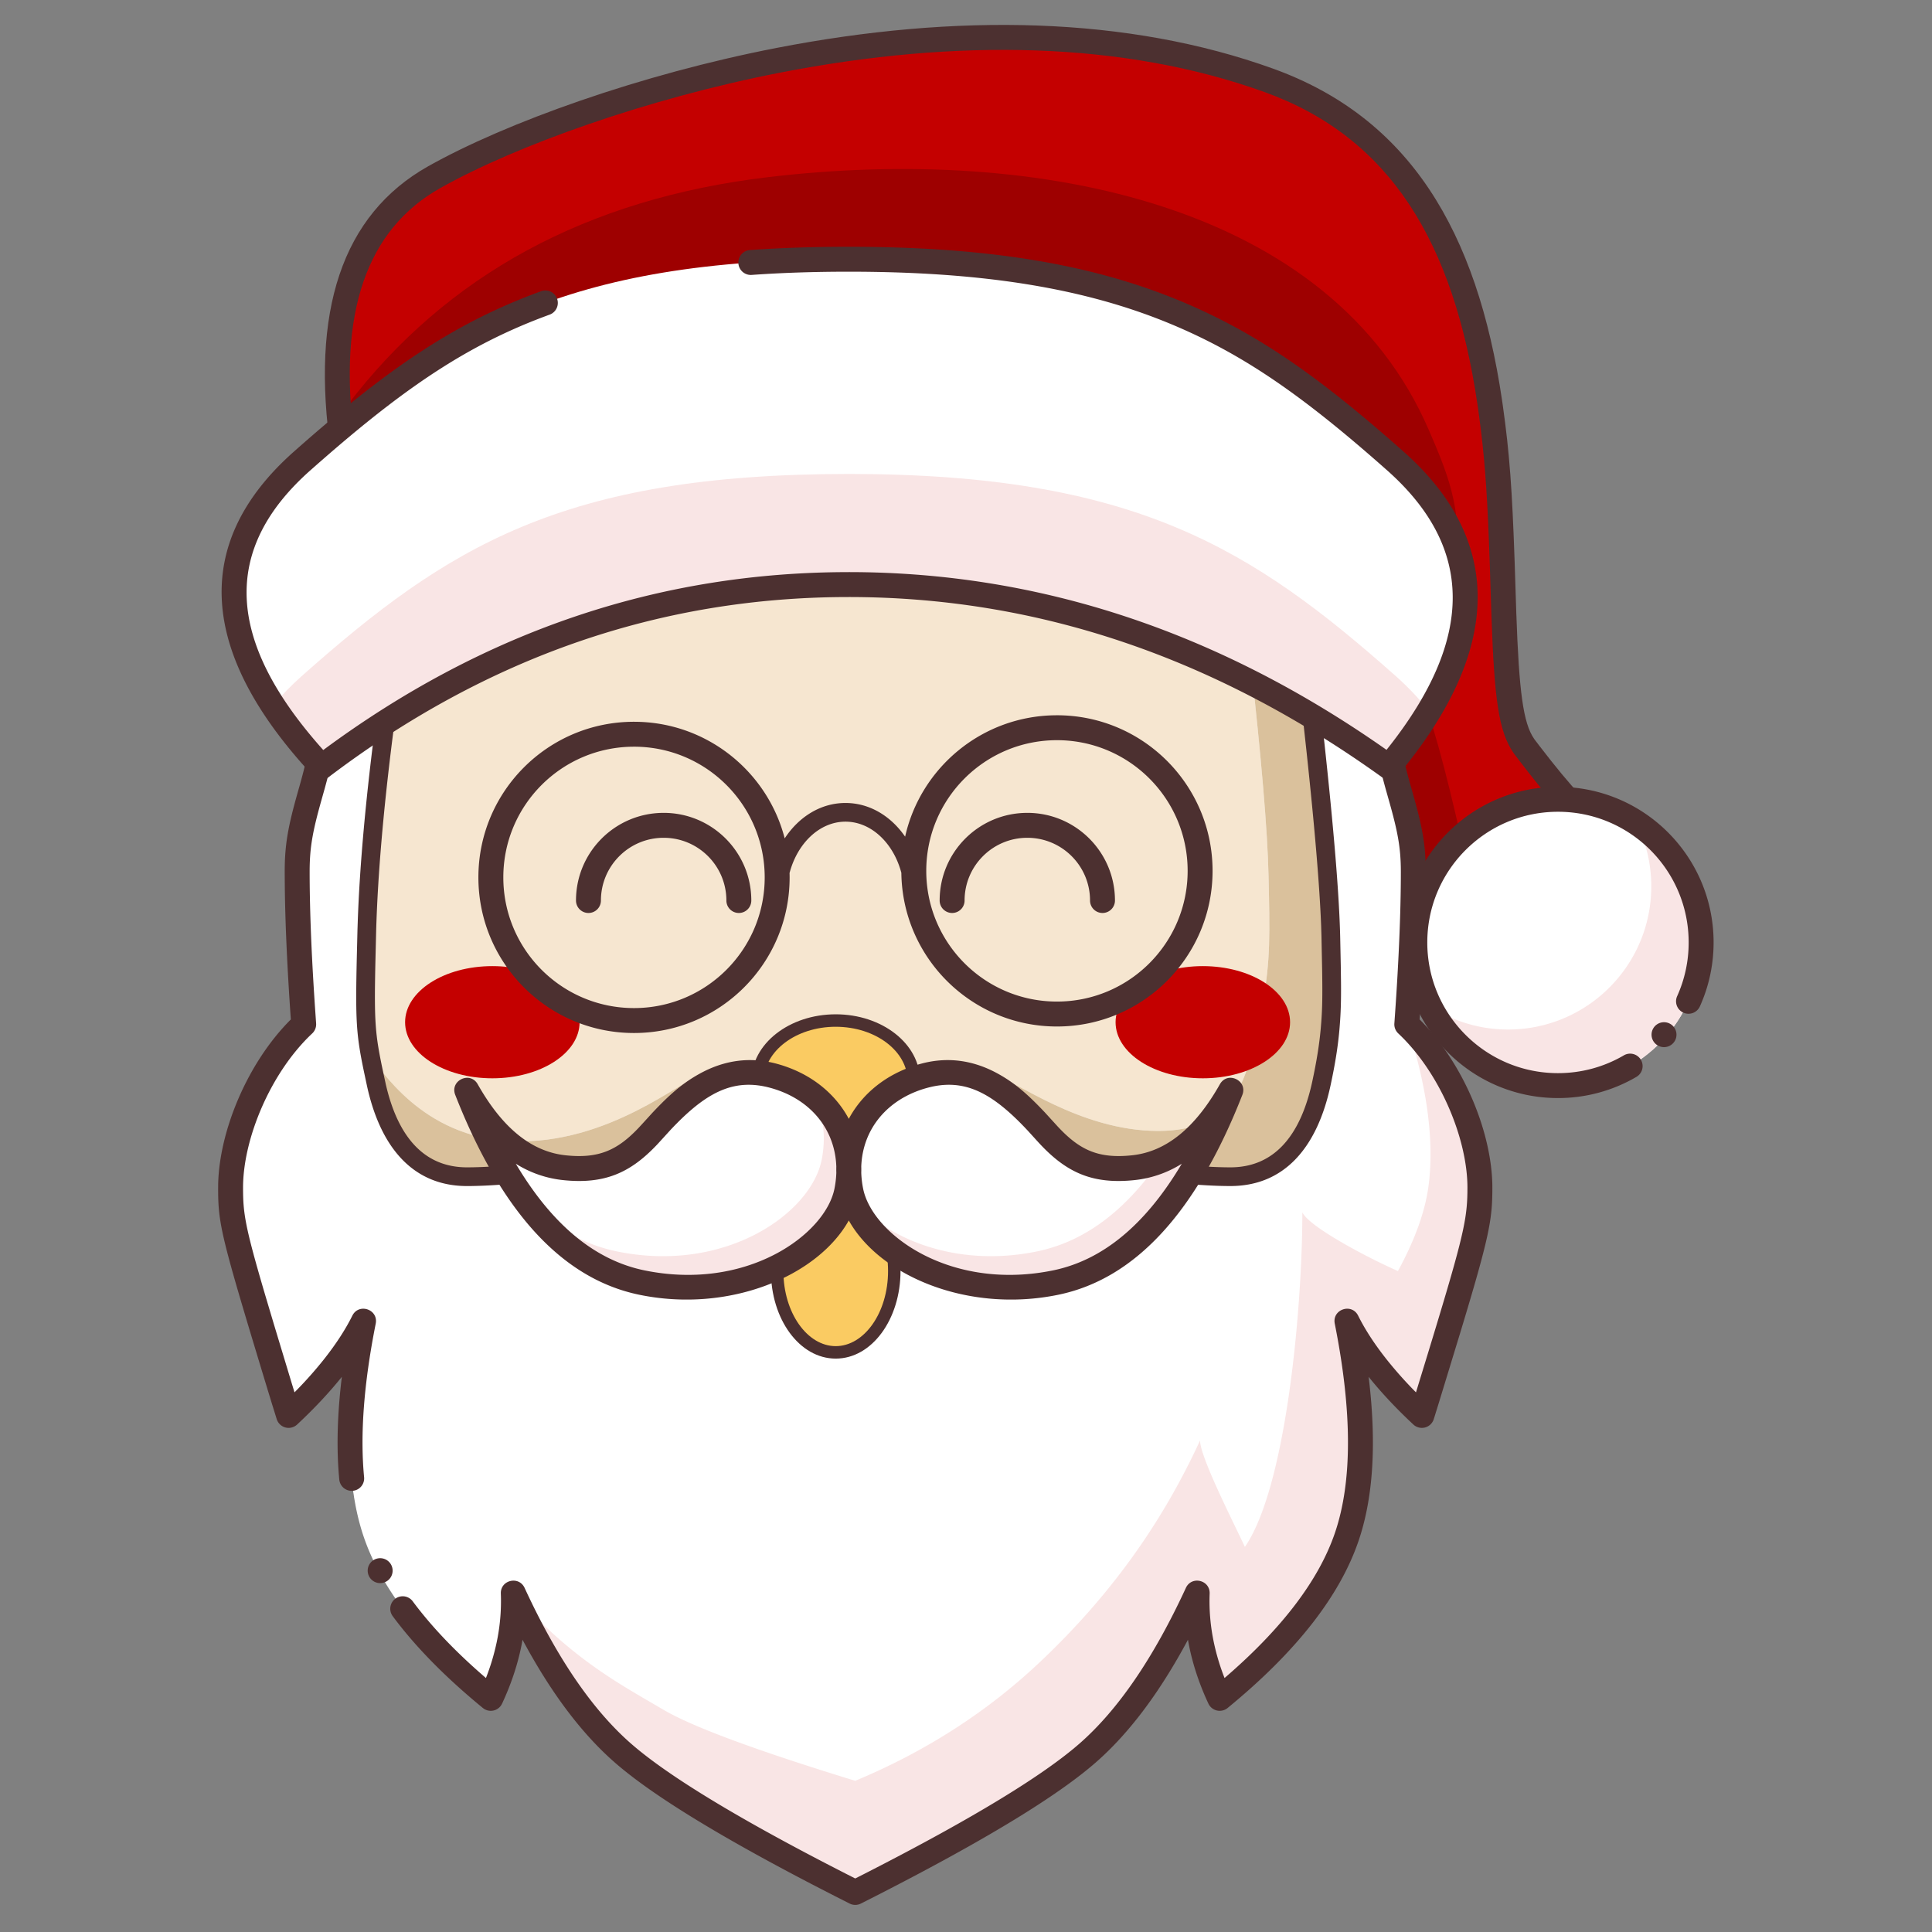 <?xml version="1.0" standalone="no"?><!DOCTYPE svg PUBLIC "-//W3C//DTD SVG 1.1//EN" "http://www.w3.org/Graphics/SVG/1.1/DTD/svg11.dtd"><svg t="1702730519020" class="icon" viewBox="0 0 1024 1024" version="1.1" xmlns="http://www.w3.org/2000/svg" p-id="3261" xmlns:xlink="http://www.w3.org/1999/xlink" width="400" height="400"><rect x="0" y="0" width="1024" height="1024" fill="#808080" stroke="none"/><path d="M182.355 241.426C170.942 167.404 186.887 118.222 230.202 93.878 266.62 73.408 348.507 40.795 442.966 26.723 517.011 15.69 598.779 16.044 672.438 42.565c167.609 60.35 104.184 311.831 135.895 353.69 21.144 27.906 35.074 42.258 41.792 43.058l-94.188 49.859c-6.881-8.935-17.857-39.91-32.927-92.916-22.607-79.509-158.604-229.459-281.782-214.815-82.118 9.761-168.408 29.759-258.871 59.987z" fill="#C40000" p-id="3262"></path><path d="M755.933 489.175c-6.881-8.939-17.857-39.913-32.927-92.92-22.607-79.509-158.604-229.459-281.782-214.815-82.118 9.761-168.408 29.759-258.871 59.987-3.726-24.153-4.539-45.66-2.434-64.525-0.198 11.674 1.222 24.265 4.261 37.779 52.686-69.127 127.009-109.396 222.968-120.802 143.935-17.111 298.661 14.643 350.185 134.111 8.44 19.575 19.245 43.913 13.13 69.041-6.111 25.131-22.647 53.192-13.13 81.877 6.342 19.126 14.31 51.283 23.902 96.471l68.885-36.065-94.188 49.859z" fill="#9E0000" p-id="3263"></path><path d="M674.671 36.349C746.929 62.365 782.865 122.285 796.124 212.199l0.396 2.735c3.577 25.303 4.955 44.693 6.276 82.961l0.872 27.007c1.457 41.522 3.62 58.299 9.447 66.695l0.482 0.667 2.468 3.237c8.509 11.099 15.74 19.809 21.656 26.109l1.655 1.734 1.387 1.407c5.199 5.176 8.929 7.855 10.141 7.997l21.009 2.501-117.813 62.365-3.7-4.813c-7.016-9.507-16.853-36.56-30.201-82.402l-3.548-12.341c-11.343-39.896-51.557-96.23-101.165-139.545-57.377-50.093-119.147-76.975-173.482-70.517-81.656 9.708-167.507 29.6-257.556 59.689l-7.432 2.484-1.536-10.029C164.369 164.93 181.334 113.763 226.961 88.117 268.288 64.889 339.644 39.361 411.569 25.408c95.562-18.538 186.196-16.751 263.102 10.94z m161.25 401.963c-7.858-6.828-17.748-18.32-30.376-34.813l-2.795-3.68-0.677-0.948c-7.723-11.244-10.009-28.226-11.555-71.872l-0.852-26.436-0.476-13.14c-1.13-28.903-2.444-46.235-5.199-66.633l-0.932-6.606c-12.612-85.613-46.027-141.338-112.865-165.406-74.379-26.779-162.697-28.52-256.109-10.399-70.57 13.689-140.592 38.74-180.65 61.255-39.054 21.953-54.457 65.85-45.657 133.034 88.143-28.976 172.362-48.244 252.667-57.79 58.685-6.976 123.808 21.365 183.732 73.685 51.385 44.864 93.062 103.249 105.181 145.884l2.464 8.588c11.112 38.426 19.872 64.073 25.851 76.162l0.631 1.242 78.369-41.485-0.753-0.644z" fill="#4C3030" p-id="3264"></path><path d="M825.76 499.52m-75.872 0a75.872 75.872 0 1 0 151.744 0 75.872 75.872 0 1 0-151.744 0Z" fill="#FFFFFF" p-id="3265"></path><path d="M867.295 436.013c20.678 13.553 34.337 36.933 34.337 63.508 0 41.901-33.967 75.872-75.872 75.872-29.769 0-55.534-17.144-67.961-42.1a75.495 75.495 0 0 0 41.535 12.371c41.905 0 75.875-33.97 75.875-75.875 0-11.73-2.666-22.842-7.419-32.758z" fill="#F9E5E5" p-id="3266"></path><path d="M825.76 417.039c45.551 0 82.482 36.93 82.482 82.482 0 11.826-2.497 23.317-7.26 33.875a6.606 6.606 0 1 1-12.044-5.431 68.991 68.991 0 0 0 6.088-28.444c0-38.255-31.011-69.269-69.265-69.269-38.251 0-69.265 31.014-69.265 69.269 0 38.251 31.011 69.265 69.269 69.265 12.447 0 24.404-3.283 34.908-9.427a6.606 6.606 0 1 1 6.673 11.406 82.118 82.118 0 0 1-41.584 11.231c-45.551 0-82.478-36.923-82.478-82.475s36.93-82.482 82.482-82.482zM881.961 541.795a6.606 6.606 0 1 1 0 13.213 6.606 6.606 0 0 1 0-13.213z" fill="#4C3030" p-id="3267"></path><path d="M453.295 1001.677l-7.954-4.037-10.243-5.272c-51.025-26.472-86.039-48.022-105.036-64.651-21.18-18.538-40.514-46.767-58.005-84.681a112.105 112.105 0 0 1-2.444 27.886c-1.989 9.295-5.153 18.591-9.49 27.886-35.434-29.049-57.915-57.684-67.439-85.904-9.523-28.219-9.533-66.213-0.023-113.981-3.937 7.901-9.266 16.087-15.988 24.543-6.729 8.46-14.627 16.919-23.701 25.379l-2.444-7.855-2.372-7.763c-17.292-56.994-25.94-86.28-25.94-108.554 0-24.252 12.916-58.85 38.747-83.103-2.302-31.959-3.452-58.963-3.452-81.025 0-33.088 13.794-49.294 13.794-81.025 0-14.683 45.304-51.709 135.905-76.585 39.906-10.957 72.919-22.957 146.085-22.046 73.166 0.908 106.209 14.663 146.121 25.676 90.581 24.992 135.868 58.662 135.868 73.414 0 31.879 13.798 47.798 13.798 80.797 0 21.996-1.15 48.927-3.449 80.794 25.828 24.252 38.744 58.85 38.744 83.103 0 22.938-9.173 53.942-27.513 113.704l-0.803 2.61-2.444 7.858c-9.071-8.46-16.969-16.919-23.694-25.379-6.725-8.456-12.057-16.642-15.988-24.543 9.507 47.768 9.497 85.762-0.026 113.981s-32.005 56.855-67.439 85.904c-4.337-9.295-7.498-18.591-9.49-27.886a112.105 112.105 0 0 1-2.444-27.886c-17.491 37.914-36.824 66.144-58.005 84.681-19.932 17.448-57.493 40.313-112.68 68.591l-2.6 1.331-7.957 4.037z" fill="#F9E5E5" p-id="3268"></path><path d="M351.751 906.263c-22.862-13.461-49.086-27.017-79.697-61.869a112.105 112.105 0 0 1-2.444 27.886c-1.985 9.295-5.15 18.591-9.487 27.886-35.434-29.049-57.915-57.681-67.439-85.9-9.523-28.219-9.533-66.216-0.023-113.984-3.937 7.905-9.266 16.087-15.988 24.543-6.729 8.46-14.627 16.919-23.701 25.379l-2.444-7.855-2.372-7.763c-17.292-56.994-25.94-86.28-25.94-108.554 0-24.252 12.916-58.85 38.747-83.103-2.302-31.955-3.452-58.963-3.452-81.025 0-33.088 13.794-49.294 13.794-81.022 0-14.686 45.304-51.709 135.905-76.589 39.906-10.957 72.919-22.954 146.085-22.046 73.166 0.908 106.209 14.666 146.121 25.676 90.581 24.996 135.868 58.665 135.868 73.414 0 31.883 13.798 47.798 13.798 80.797 0 21.996-1.15 48.927-3.449 80.794 11.7 35.655 14.151 63.224 11.7 84.193-1.635 13.983-7.102 29.501-16.397 46.559-15.581-6.831-46.727-23.156-50.665-31.064 0 49.753-8.347 145.216-30.456 177.274-6.071-13.001-24.051-48.326-23.737-56.462-17.491 37.918-43.005 78.009-84.995 117.595-27.995 26.393-60.591 47.342-97.789 62.844-52.455-16.097-86.303-28.632-101.544-37.604z" fill="#FFFFFF" p-id="3269"></path><path d="M154.472 732.655l-9.358-30.958-4.578-15.37c-10.769-36.527-11.713-43.404-11.713-56.849 0-25.911 14.531-60.954 36.659-81.735a6.606 6.606 0 0 0 2.068-5.292l-0.674-9.711-0.406-6.299c-1.569-24.91-2.352-46.427-2.352-64.538 0-12.618 1.569-21.131 6.161-37.495l1.922-6.838 0.984-3.647c3.409-12.949 4.727-21.521 4.727-33.042 0-1.619 2.167-5.394 6.666-10.098 5.503-5.761 13.755-12.219 24.213-18.776 24.156-15.145 57.483-29.382 97.313-40.55l25.402-7.112 5.021-1.364c40.468-10.868 68.608-14.726 116.69-14.128 47.718 0.595 74.597 5.209 118.077 17.794l16.582 4.866 5.658 1.625 4.129 1.156c41.449 11.436 75.852 25.415 100.296 39.863 10.517 6.217 18.736 12.281 24.18 17.689 4.453 4.416 6.54 7.934 6.54 9.49 0 12.714 1.572 21.735 5.784 36.943l1.368 4.849c4.975 17.438 6.646 25.996 6.646 39.004 0 21.821-1.143 48.597-3.435 80.318a6.606 6.606 0 0 0 2.071 5.292c22.132 20.777 36.659 55.825 36.659 81.735l-0.02 2.709-0.063 2.362c-0.499 14.052-3.772 26.769-20.629 81.993l-6.564 21.431a213.534 213.534 0 0 1-15.403-17.259c-6.448-8.116-11.528-15.912-15.244-23.377-3.435-6.904-13.9-3.33-12.394 4.231 9.302 46.734 9.292 83.624 0.195 110.582-8.469 25.095-27.965 50.883-58.616 77.239a119.458 119.458 0 0 1-5.592-18.491c-1.873-8.763-2.643-17.507-2.302-26.251 0.277-7.221-9.573-9.583-12.602-3.022-17.131 37.138-35.956 64.624-56.353 82.482-19.423 16.995-56.607 39.632-111.345 67.683l-2.596 1.328-4.948 2.51-4.965-2.52-10.21-5.252-4.843-2.527-4.747-2.491c-45.383-23.948-76.813-43.586-94.119-58.731-20.401-17.857-39.226-45.343-56.356-82.482-3.029-6.56-12.883-4.195-12.602 3.022a105.498 105.498 0 0 1-2.302 26.251 119.458 119.458 0 0 1-5.592 18.491c-15.935-13.702-28.867-27.262-38.8-40.659a6.606 6.606 0 1 0-10.613 7.872c11.991 16.173 27.925 32.388 47.788 48.673a6.606 6.606 0 0 0 10.174-2.316c4.545-9.738 7.868-19.506 9.963-29.3 0.327-1.513 0.621-3.029 0.885-4.545 14.937 27.889 31.166 49.538 48.756 64.932 19.496 17.068 54.88 38.846 106.344 65.546l10.263 5.282 7.987 4.053a6.606 6.606 0 0 0 5.979 0l7.957-4.037 7.703-3.957 7.439-3.865c48.851-25.554 82.627-46.503 101.502-63.022 17.586-15.393 33.815-37.042 48.752-64.932 0.264 1.516 0.562 3.032 0.885 4.545 2.094 9.794 5.417 19.562 9.959 29.3a6.606 6.606 0 0 0 10.174 2.312c36.316-29.765 59.541-59.349 69.513-88.896 7.763-23.004 9.474-51.861 5.236-86.62 6.791 8.45 14.696 16.876 23.711 25.28a6.606 6.606 0 0 0 10.811-2.871l2.444-7.855 11.73-38.397c15.343-50.728 16.879-59.342 16.879-76.433 0-28.573-15.003-65.655-38.539-89.154l0.446-6.501 0.416-6.362c1.586-25.164 2.385-46.939 2.385-65.328 0-14.052-1.744-23.456-6.636-40.805l-0.865-3.046c-4.667-16.377-6.296-24.777-6.296-36.947 0-22.416-56.941-56.3-138.247-79.096l-6.151-1.714-7.066-2.031-9.814-2.887c-47.9-14.138-76.126-19.33-127.237-19.968-52.442-0.651-82.204 3.924-128.053 16.708l-18.868 5.298-0.998 0.277C224.269 320.215 164.699 357.568 164.699 380.882c0 11.594-1.51 19.876-5.731 34.965l-0.915 3.234c-5.275 18.591-7.148 28.246-7.148 42.823l0.017 4.684 0.05 4.823c0.264 19.578 1.328 42.546 3.181 68.915-23.123 23.086-38.01 59.283-38.526 87.644L115.613 630.652l0.026 2.761c0.297 17.068 3.237 27.42 26.195 103.094l2.378 7.772 2.454 7.885a6.606 6.606 0 0 0 10.811 2.871c9.018-8.403 16.919-16.83 23.711-25.28-2.461 20.169-2.913 38.347-1.351 54.536a6.606 6.606 0 0 0 13.15-1.268c-2.183-22.634-0.149-49.796 6.151-81.454 1.506-7.564-8.955-11.135-12.394-4.231-3.716 7.465-8.796 15.261-15.244 23.377a209.576 209.576 0 0 1-13.289 15.096l-2.114 2.16-1.625-5.318z" fill="#4C3030" p-id="3270"></path><path d="M201.493 832.479m-6.606 0a6.606 6.606 0 1 0 13.213 0 6.606 6.606 0 1 0-13.213 0Z" fill="#4C3030" p-id="3271"></path><path d="M206.937 265.005h453.606l2.058 83.525 1.46 13.289c4.862 44.94 7.601 78.151 8.222 99.625l0.33 14.865c0.495 25.636 0.155 39.094-4.872 63.049l-1.741 8.113c-5.787 26.624-13.097 51.95-52.092 51.95-42.06 0-77.035-27.892-84.123-27.896-25.27-0.01-83.159 19.291-113.122 19.271l-6.828-0.003c-23.882-0.017-14.032-19.248-40.828-19.268-6.811-0.003-46.255 35.285-97.379 33.339-48.838-1.86-70.078-39.82-75.099-44.068l-0.618-3.429c-2.695-15.69-2.441-26.043-1.562-61.698l0.162-5.549c0.991-29.954 4.162-65.447 9.5-106.483l2.927-118.632z" fill="#F6E6D0" p-id="3272"></path><path d="M660.543 265.005h32.216l2.874 116.558 1.46 13.289c4.862 44.94 7.601 78.151 8.222 99.625l0.33 14.865c0.509 26.277 0.139 39.758-5.259 64.865-6.187 28.781-20.929 49.466-48.247 49.466-27.321 0-56.452-6.682-78.171 0.211-21.719 6.894-34.337-0.01-41.422-0.013l-165.696-0.099c-6.659-0.007-20.843 6.573-40.101 0.41l-1.321-0.443c-19.935-6.907-50.655-0.066-77.936-0.066-26.888 0-41.561-20.183-47.907-48.161l-0.991-4.578c-0.806-3.762-1.486-7.079-2.065-10.141 5.021 4.251 26.261 42.212 75.099 44.072 51.124 1.946 90.568-33.343 97.379-33.339 26.796 0.02 16.946 19.251 40.828 19.268l6.828 0.003c29.96 0.02 87.853-19.281 113.122-19.271 7.089 0.003 42.063 27.896 84.123 27.896 38.995 0 46.305-25.326 52.092-51.95l1.354-6.296c5.53-25.719 5.781-39.239 5.219-66.811l-0.231-10.491c-0.515-23.344-3.766-61.79-9.741-115.342l-2.058-83.525z" fill="#DAC19C" p-id="3273"></path><path d="M199.099 382.999l-0.04 0.515 0.003-0.258 0.033-0.258z m2.884-118.117a4.955 4.955 0 0 1 4.955-4.833h485.822a4.955 4.955 0 0 1 4.955 4.833l2.867 116.34 1.179 10.693c5.226 48.039 8.083 82.977 8.569 104.881l0.311 15.112 0.116 8.519c0.089 10.554-0.116 16.298-0.694 23.585l-0.149 1.804c-0.799 9.018-2.249 18.115-4.684 29.432-7.227 33.63-24.962 53.38-53.089 53.38-3.911 0-7.977-0.129-12.536-0.383l-4.037-0.248-2.471-0.168-13.424-1.041c-22.961-1.731-33.154-1.553-43.484 1.595l-2.266 0.697c-11.693 3.482-21.015 3.544-31.827 1.477l-2.203-0.449c-1.222-0.258-3.564-0.76-4.258-0.892l-1.107-0.195a15.096 15.096 0 0 0-1.665-0.188l-0.32-0.007-165.7-0.099c-0.479 0-1.123 0.063-1.992 0.198l-1.156 0.198-6.782 1.328c-11.327 2.048-20.721 1.982-31.612-1.529l-2.699-0.898-1.295-0.393c-8.704-2.487-18.693-2.567-39.49-1.007l-7.915 0.628-9.282 0.704-3.554 0.228a241.809 241.809 0 0 1-10.977 0.429l-2.6 0.017c-28.054 0-45.769-19.77-53.027-53.307l-1.562-7.327c-4.093-19.582-4.539-26.859-3.799-60.109l0.367-15.109 0.188-5.639c1.024-27.559 3.835-59.636 8.43-96.243l0.974-7.637 2.92-118.374z m485.941 5.077H211.77l-2.808 113.799-0.036 0.519-0.974 7.597c-4.889 38.938-7.749 72.664-8.575 101.175l-0.429 17.781c-0.661 31.255-0.102 37.475 4.113 57.318l1.401 6.471c6.524 28.573 20.791 44.098 43.031 44.098 4.905 0 10.068-0.215 16.486-0.654l3.32-0.238 14.049-1.107c23.146-1.734 33.726-1.523 44.319 1.876l2.692 0.898c9.09 2.92 16.926 2.983 26.733 1.216l5.744-1.13 1.916-0.357a27.354 27.354 0 0 1 3.369-0.39l0.733-0.017 165.693 0.099c1.216 0 2.477 0.132 4.004 0.396l0.948 0.172 6.458 1.338c9.787 1.873 17.841 1.728 28.513-1.662 11.925-3.785 22.551-4.119 46.176-2.388l13.239 1.031 6.326 0.433c5.199 0.32 9.678 0.482 13.93 0.482 22.677 0 37.049-16.007 43.404-45.551 2.349-10.937 3.733-19.638 4.496-28.219l0.274-3.399c0.545-7.475 0.664-13.85 0.449-27.387l-0.37-18.333-0.159-5.028c-0.793-20.933-3.392-51.9-7.792-92.86l-1.734-15.829-0.026-0.429-2.758-111.722z" fill="#4C3030" p-id="3274"></path><path d="M442.949 630.573c17.144 0 31.04 19.301 31.04 43.107 0 23.81-13.897 43.107-31.04 43.107s-31.037-19.297-31.037-43.107c0-23.806 13.897-43.107 31.037-43.107z m0-89.669c22.858 0 41.386 14.319 41.386 31.979 0 17.662-18.531 31.982-41.386 31.982-22.858 0-41.383-14.319-41.383-31.982 0-17.659 18.528-31.975 41.383-31.975z" fill="#FACB62" p-id="3275"></path><path d="M442.949 627.269c19.245 0 34.344 20.969 34.344 46.41 0 25.445-15.096 46.41-34.344 46.41-19.245 0-34.34-20.966-34.34-46.41 0-25.441 15.096-46.41 34.34-46.41z m0 6.606c-15.04 0-27.734 17.629-27.734 39.804 0 22.175 12.694 39.804 27.734 39.804 15.043 0 27.737-17.629 27.737-39.804 0-22.175-12.694-39.804-27.737-39.804z m0-96.276c24.523 0 44.689 15.585 44.689 35.282 0 19.7-20.166 35.285-44.689 35.285-24.52 0-44.686-15.585-44.686-35.285 0-19.697 20.166-35.278 44.686-35.278z m0 6.606c-21.19 0-38.08 13.051-38.08 28.675 0 15.624 16.889 28.679 38.08 28.679 21.193 0 38.083-13.054 38.083-28.679s-16.889-28.672-38.083-28.672z" fill="#4C3030" p-id="3276"></path><path d="M489.594 570.249c28.272-7.779 48.293 12.166 59.154 23.628 10.858 11.462 21.702 28.249 51.983 25.019 20.186-2.154 37.383-15.809 51.586-40.973-23.502 59.99-54.404 93.944-92.712 101.852-57.456 11.865-102.998-20.07-108.633-48.584-5.639-28.513 10.346-53.165 38.621-60.945z m-79.492 0c28.276 7.776 44.26 32.428 38.621 60.941-5.635 28.513-51.177 60.449-108.633 48.584-38.308-7.911-69.209-41.862-92.712-101.852 14.204 25.164 31.397 38.82 51.583 40.973 30.281 3.231 41.125-13.56 51.986-25.019 10.861-11.462 30.882-31.407 59.154-23.628z" fill="#FFFFFF" p-id="3277"></path><path d="M652.318 577.922c-23.502 59.99-54.404 93.944-92.712 101.852-54.338 11.221-98.023-16.734-107.368-43.92 17.847 20.506 54.289 36.319 97.458 27.404 24.718-5.103 46.351-21.051 64.905-47.837 14.31-5.81 26.882-18.31 37.716-37.498z m-220.778 3.171c14.343 11.693 21.17 29.927 17.183 50.097-5.635 28.513-51.177 60.449-108.633 48.584-24.51-5.061-45.991-20.787-64.443-47.17 15.281 16.539 32.355 26.756 51.23 30.654 57.456 11.865 102.998-20.07 108.633-48.584 2.421-12.252 0.852-23.787-3.97-33.584z m-184.161-3.171c1.453 2.57 2.937 5.021 4.446 7.356-0.865-0.859-1.721-1.744-2.573-2.666a369.961 369.961 0 0 1-1.873-4.691z" fill="#F9E5E5" p-id="3278"></path><path d="M370.87 569.06c12.77-7.029 26.449-9.199 41.046-5.183 17.358 4.776 30.578 15.34 37.964 29.134 7.221-13.494 20.031-23.896 36.831-28.814l1.13-0.32 1.41-0.37c14.068-3.501 27.278-1.249 39.635 5.549 8.489 4.674 15.059 10.28 23.334 18.891l1.619 1.701 6.772 7.426 0.826 0.872c11.198 11.756 21.075 16.252 38.595 14.382 17.811-1.903 33.293-14.197 46.533-37.657 4.037-7.148 14.898-1.985 11.905 5.658-24.236 61.866-56.644 97.472-97.524 105.915-47.758 9.86-94.581-9.903-111.071-39.374-16.48 29.471-63.303 49.235-111.058 39.374-40.881-8.443-73.292-44.049-97.528-105.915-2.993-7.644 7.868-12.807 11.905-5.655 13.239 23.453 28.722 35.751 46.533 37.653 17.524 1.87 27.394-2.626 38.598-14.382l1.632-1.757 5.962-6.54 1.619-1.701c8.275-8.612 14.848-14.217 23.334-18.888z m120.475 7.558c-21.101 5.804-34.132 21.861-34.856 41.611 0.033 1.123 0.033 2.259 0 3.399 0.089 2.709 0.406 5.47 0.965 8.281 2.448 12.394 14.214 25.851 31.46 34.859 19.707 10.293 44.065 13.761 69.358 8.536 25.656-5.298 48.045-23.443 67.062-54.771l1.034-1.721-1.46 0.879a58.292 58.292 0 0 1-23.476 7.776c-22.115 2.359-35.754-3.914-49.588-18.432l-1.407-1.506c-1.371-1.496-4.357-4.806-5.857-6.435l-1.635-1.728-1.989-2.038c-16.817-16.936-30.935-23.849-49.611-18.709z m-82.934 0c-18.31-5.037-32.239 1.506-48.623 17.725l-1.979 1.992-2.025 2.107-6.97 7.637-0.902 0.958c-13.834 14.514-27.473 20.787-49.588 18.432a58.292 58.292 0 0 1-23.476-7.779l-1.46-0.879 1.034 1.718c19.017 31.331 41.406 49.476 67.062 54.774 25.296 5.226 49.651 1.757 69.358-8.536 17.246-9.008 29.012-22.465 31.463-34.859 0.552-2.808 0.872-5.566 0.965-8.268-0.033-1.123-0.033-2.236-0.007-3.343-0.687-19.783-13.728-35.87-34.852-41.68z" fill="#4C3030" p-id="3279"></path><path d="M637.523 512.066c25.537 0 46.245 13.312 46.245 29.729s-20.708 29.729-46.245 29.729c-25.544 0-46.245-13.312-46.245-29.729s20.701-29.729 46.245-29.729z m-376.568 0c25.537 0 46.245 13.312 46.245 29.729s-20.708 29.729-46.245 29.729c-25.544 0-46.245-13.312-46.245-29.729s20.701-29.729 46.245-29.729z" fill="#C40000" p-id="3280"></path><path d="M160.154 244.313c76.995-68.245 137.949-106.912 289.693-106.912 151.747 0 213.94 39.764 289.693 106.912 50.506 44.765 49.357 98.793-3.445 162.089C646.425 342.026 551.011 309.843 449.847 309.843c-101.161 0-194.279 32.187-279.347 96.563-58.226-62.563-61.675-116.594-10.346-162.089z" fill="#FFFFFF" p-id="3281"></path><path d="M449.847 251.21c151.747 0 213.94 39.761 289.693 106.909 6.897 6.111 12.826 12.394 17.794 18.848-5.781 9.579-12.859 19.39-21.24 29.435C646.425 342.026 551.011 309.843 449.847 309.843c-101.161 0-194.279 32.187-279.347 96.563-10.299-11.066-18.885-21.867-25.759-32.401 4.426-5.404 9.566-10.699 15.413-15.882 76.995-68.245 137.949-106.909 289.693-106.909z" fill="#F9E5E5" p-id="3282"></path><path d="M449.847 303.233c-100.712 0-193.609 31.463-278.508 94.291C119.316 339.42 117.44 291.001 164.534 249.255l4.568-4.027 4.634-4.037c44.356-38.43 76.833-59.557 117.578-74.428a6.606 6.606 0 0 0-4.529-12.414c-45.36 16.556-80.698 40.418-131.016 85.018-54.384 48.204-50.665 106.463 9.893 171.537l4.063 4.367 4.76-3.601c83.935-63.521 175.659-95.225 275.36-95.225 99.748 0 193.823 31.734 282.393 95.324l4.991 3.581 3.937-4.717c54.933-65.847 56.168-123.924 2.755-171.266l-4.651-4.103-4.648-4.05c-40.683-35.236-71.581-56.085-108.891-71.637-46.737-19.482-101.957-28.784-175.887-28.784-18.663 0-36.061 0.581-52.366 1.741a6.606 6.606 0 0 0 0.941 13.18c15.981-1.136 33.069-1.708 51.425-1.708 72.298 0 125.82 9.018 170.803 27.767 38.506 16.05 70.108 38.126 114.51 77.48 45.895 40.679 46.549 88.602 1.116 146.432l-1.391 1.751c-89.299-62.768-184.363-94.208-285.035-94.208z" fill="#4C3030" p-id="3283"></path><path d="M560.207 379.105c45.551 0 82.482 36.927 82.482 82.478 0 45.551-36.93 82.482-82.482 82.482-45.208 0-81.923-36.378-82.472-81.458-4.212-15.855-16.037-27.11-29.613-27.11-13.609 0-25.455 11.307-29.643 27.219 0.03 0.77 0.04 1.539 0.04 2.316 0 45.551-36.93 82.482-82.482 82.482s-82.478-36.93-82.478-82.482 36.93-82.482 82.482-82.482c38.41 0 70.689 26.261 79.865 61.803 7.492-11.406 19.066-18.762 32.216-18.762 12.8 0 24.104 6.97 31.612 17.854 8.258-36.828 41.155-64.34 80.473-64.34z m-224.167 16.661c-38.255 0-69.269 31.011-69.269 69.265 0 38.255 31.014 69.269 69.269 69.269 38.251 0 69.265-31.014 69.265-69.269 0-38.251-31.011-69.269-69.269-69.269z m224.167-3.449c-38.251 0-69.269 31.011-69.269 69.265 0 38.251 31.017 69.269 69.269 69.269 38.255 0 69.269-31.017 69.269-69.269 0-38.255-31.014-69.269-69.269-69.269z m-208.457 38.516c25.659 0 46.46 20.804 46.46 46.46a6.606 6.606 0 1 1-13.213 0c0-18.359-14.888-33.244-33.247-33.244-18.363 0-33.247 14.884-33.247 33.244a6.606 6.606 0 1 1-13.213 0c0-25.656 20.8-46.457 46.46-46.457z m192.743 0c25.663 0 46.46 20.804 46.46 46.46a6.606 6.606 0 1 1-13.213 0c0-18.359-14.884-33.244-33.244-33.244-18.363 0-33.247 14.884-33.247 33.244a6.606 6.606 0 1 1-13.213 0c0-25.656 20.8-46.457 46.46-46.457z" fill="#4C3030" p-id="3284"></path></svg>